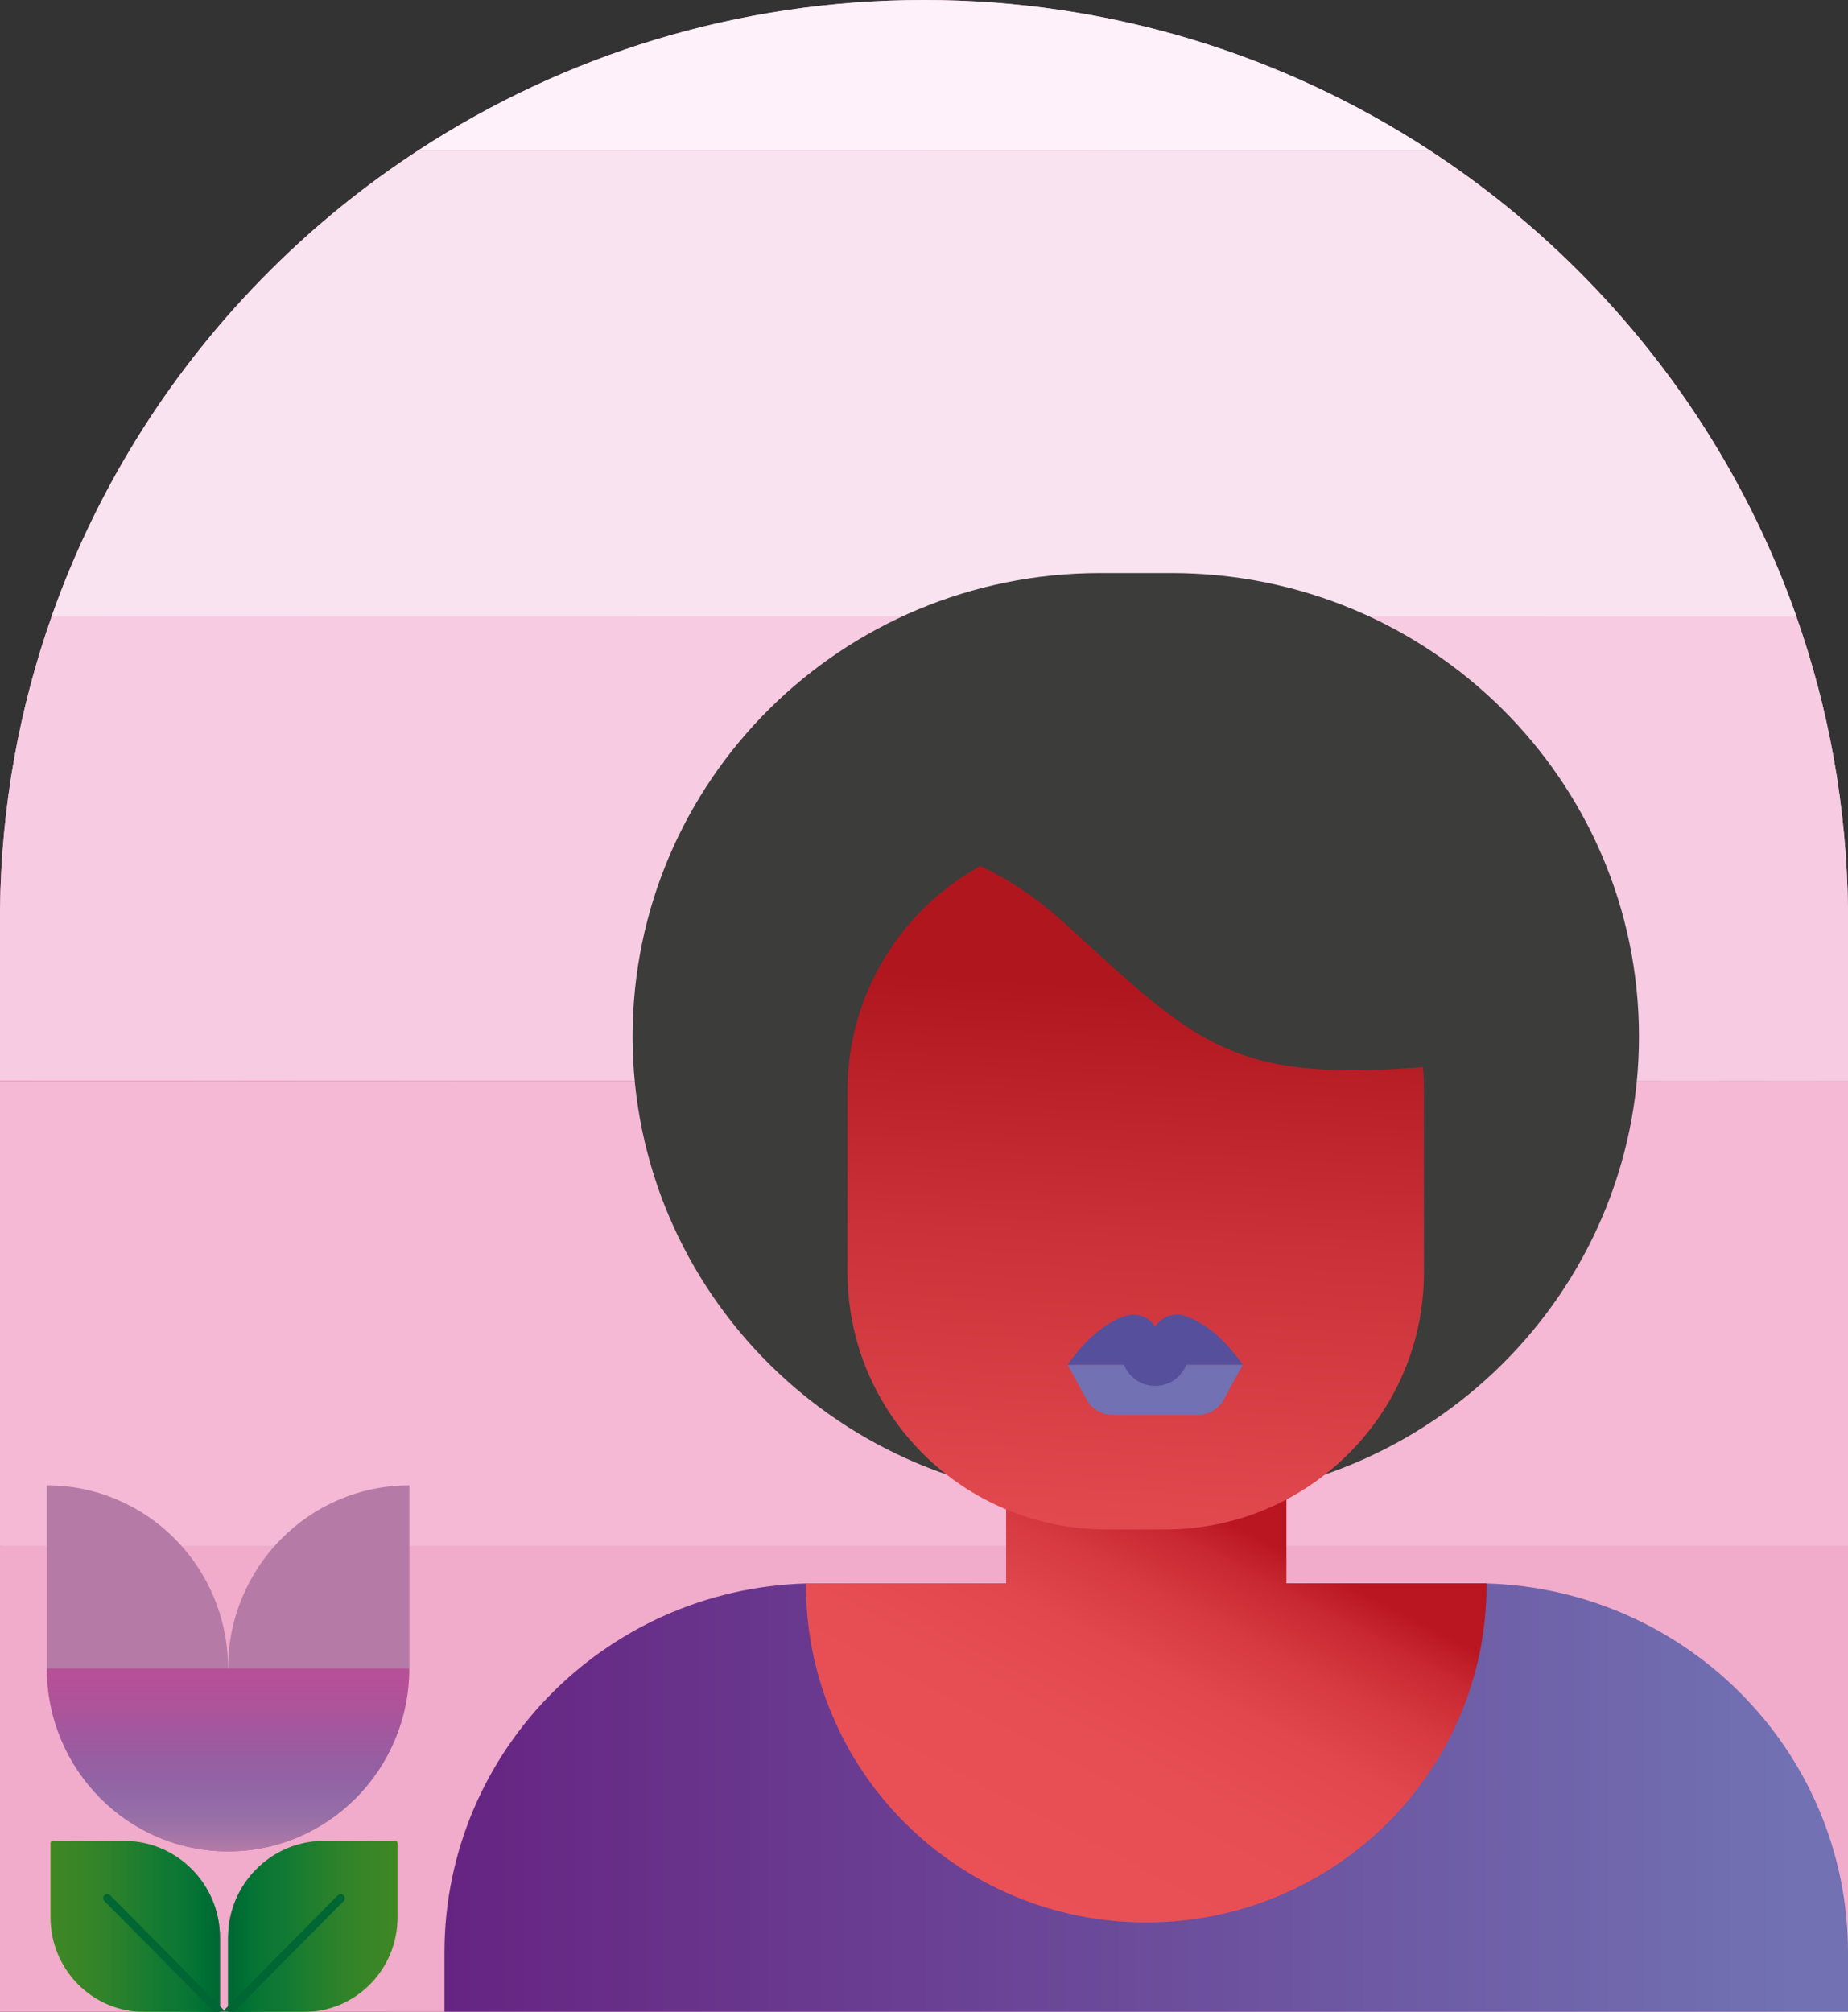 <svg width="158" height="172" viewBox="0 0 158 172" fill="none" xmlns="http://www.w3.org/2000/svg">
<rect x="0" y="0" width="158" height="172" fill="#333333" stroke="none"/>
<g clip-path="url(#clip0_172_1613)">
<path d="M158 132.196H0V171.996H158V132.196Z" fill="url(#paint0_linear_172_1613)"/>
<path d="M158 132.196H0V171.996H158V132.196Z" fill="#F1ABCB"/>
<path d="M158 92.455H0V132.196H158V92.455Z" fill="url(#paint1_linear_172_1613)"/>
<path d="M158 92.455H0V132.196H158V92.455Z" fill="#F5B9D5"/>
<path d="M0 77.857V92.4H158V77.857C157.911 69.038 156.355 60.561 153.565 52.659H4.435C1.645 60.561 0.089 69.034 0 77.857Z" fill="url(#paint2_linear_172_1613)"/>
<path d="M0 77.857V92.4H158V77.857C157.911 69.038 156.355 60.561 153.565 52.659H4.435C1.645 60.561 0.089 69.034 0 77.857Z" fill="#F7CCE2"/>
<path d="M158 92.395H0V92.455H158V92.395Z" fill="url(#paint3_linear_172_1613)"/>
<path d="M158 92.395H0V92.455H158V92.395Z" fill="url(#paint4_linear_172_1613)"/>
<path d="M158 92.395H0V92.455H158V92.395Z" fill="url(#paint5_linear_172_1613)"/>
<path d="M4.435 52.654H153.569C149.604 41.408 143.142 31.323 134.843 23.062C131.01 19.246 126.787 15.826 122.237 12.854H35.763C31.213 15.826 26.99 19.246 23.157 23.062C14.858 31.323 8.4 41.408 4.431 52.654H4.435Z" fill="url(#paint6_linear_172_1613)"/>
<path d="M4.435 52.654H153.569C149.604 41.408 143.142 31.323 134.843 23.062C131.01 19.246 126.787 15.826 122.237 12.854H35.763C31.213 15.826 26.99 19.246 23.157 23.062C14.858 31.323 8.4 41.408 4.431 52.654H4.435Z" fill="#FAE3F0"/>
<path d="M78.998 0C63.05 0 48.192 4.732 35.763 12.854H122.237C109.804 4.732 94.946 0 78.998 0Z" fill="url(#paint7_linear_172_1613)"/>
<path d="M78.998 0C63.05 0 48.192 4.732 35.763 12.854H122.237C109.804 4.732 94.946 0 78.998 0Z" fill="#FFF1F9"/>
<g clip-path="url(#clip1_172_1613)">
<path d="M100.176 49H94.038C71.973 49 54.086 66.741 54.086 88.625V88.63C54.086 110.515 71.973 128.256 94.038 128.256H100.176C122.241 128.256 140.128 110.515 140.128 88.63V88.625C140.128 66.741 122.241 49 100.176 49Z" fill="#3C3C3B"/>
<path d="M158 172V166.965C158 149.518 143.74 135.375 126.149 135.375H69.851C52.26 135.375 38 149.518 38 166.965V172H158Z" fill="url(#paint8_linear_172_1613)"/>
<path d="M109.987 135.375V124.101H86.018V135.375H68.907C68.907 135.421 68.907 135.471 68.907 135.517C68.907 151.456 81.937 164.374 98.002 164.374C114.068 164.374 127.098 151.451 127.098 135.517C127.098 135.471 127.098 135.421 127.098 135.375H109.987Z" fill="url(#paint9_linear_172_1613)"/>
<path d="M99.589 71.259H94.62C82.383 71.259 72.463 81.098 72.463 93.235V108.8C72.463 120.937 82.383 130.776 94.62 130.776H99.589C111.826 130.776 121.747 120.937 121.747 108.8V93.235C121.747 81.098 111.826 71.259 99.589 71.259Z" fill="url(#paint10_linear_172_1613)"/>
<path d="M65.728 71.937C65.728 71.937 79.259 68.243 90.865 78.799C102.467 89.354 105.176 92.673 122.583 91.165C139.991 89.658 128.772 66.842 128.772 66.842L106.339 60.593L78.33 63.917L65.728 71.932V71.937Z" fill="#3C3C3B"/>
<path d="M91.273 116.688L92.86 119.593C92.891 119.654 92.921 119.714 92.957 119.775C93.391 120.499 94.212 120.984 95.151 120.984H102.38C103.319 120.984 104.135 120.499 104.574 119.775C104.609 119.714 104.64 119.654 104.671 119.593L106.257 116.688H91.278H91.273Z" fill="#7171B3"/>
<path d="M106.252 116.688C104.201 113.759 102.283 112.833 101.354 112.539C101.232 112.494 101.104 112.463 100.977 112.438C100.849 112.413 100.778 112.408 100.778 112.408C100.722 112.408 100.666 112.408 100.61 112.408C99.824 112.408 99.14 112.823 98.763 113.44C98.385 112.818 97.696 112.408 96.916 112.408C96.86 112.408 96.804 112.408 96.748 112.413C96.748 112.413 96.676 112.413 96.549 112.438C96.416 112.458 96.293 112.494 96.171 112.539C95.248 112.833 93.324 113.764 91.273 116.688H96.094C96.513 117.746 97.548 118.5 98.763 118.5C99.977 118.5 101.018 117.751 101.431 116.688H106.252Z" fill="#56509C"/>
</g>
<path d="M25.98 172.025H19.502V168.852V165.678C19.502 163.392 20.42 161.325 21.904 159.827C23.389 158.328 25.436 157.401 27.701 157.401H33.798C33.853 157.401 33.9 157.423 33.933 157.456C33.969 157.493 33.987 157.54 33.987 157.592V163.942C33.987 166.173 33.091 168.196 31.643 169.658C30.194 171.12 28.191 172.025 25.98 172.025Z" fill="url(#paint11_linear_172_1613)"/>
<g style="mix-blend-mode:multiply" opacity="0.72">
<path d="M25.98 172.025H19.502V168.852V165.678C19.502 163.392 20.42 161.325 21.904 159.827C23.389 158.328 25.436 157.401 27.701 157.401H33.798C33.853 157.401 33.9 157.423 33.933 157.456C33.969 157.493 33.987 157.54 33.987 157.592V163.942C33.987 166.173 33.091 168.196 31.643 169.658C30.194 171.12 28.191 172.025 25.98 172.025Z" fill="#006633"/>
</g>
<path d="M19.498 172.376C19.454 172.376 19.407 172.369 19.367 172.351C19.324 172.333 19.288 172.307 19.251 172.274C19.182 172.204 19.15 172.116 19.15 172.025C19.15 171.933 19.182 171.845 19.251 171.776L24.068 166.913L28.884 162.051C28.953 161.981 29.04 161.948 29.131 161.948C29.222 161.948 29.309 161.981 29.378 162.051C29.447 162.121 29.479 162.209 29.479 162.3C29.479 162.392 29.447 162.48 29.378 162.549L24.561 167.412L19.745 172.274C19.712 172.307 19.672 172.333 19.629 172.351C19.585 172.369 19.542 172.376 19.498 172.376Z" fill="#006633"/>
<path d="M12.322 172.025H15.564H18.805V168.852V165.678C18.805 163.392 17.887 161.325 16.402 159.827C14.918 158.328 12.871 157.401 10.606 157.401H7.557H4.508C4.454 157.401 4.406 157.423 4.374 157.456C4.337 157.493 4.319 157.54 4.319 157.592V160.765V163.938C4.319 166.169 5.216 168.192 6.664 169.654C8.112 171.116 10.116 172.021 12.326 172.021L12.322 172.025Z" fill="url(#paint12_linear_172_1613)"/>
<g style="mix-blend-mode:multiply" opacity="0.72">
<path d="M12.322 172.025H15.564H18.805V168.852V165.678C18.805 163.392 17.887 161.325 16.402 159.827C14.918 158.328 12.871 157.401 10.606 157.401H7.557H4.508C4.454 157.401 4.406 157.423 4.374 157.456C4.337 157.493 4.319 157.54 4.319 157.592V160.765V163.938C4.319 166.169 5.216 168.192 6.664 169.654C8.112 171.116 10.116 172.021 12.326 172.021L12.322 172.025Z" fill="#006633"/>
</g>
<path d="M18.805 172.376C18.849 172.376 18.896 172.369 18.936 172.351C18.979 172.333 19.015 172.307 19.052 172.274C19.121 172.204 19.153 172.116 19.153 172.025C19.153 171.933 19.121 171.845 19.052 171.776L14.235 166.913L9.419 162.051C9.35 161.981 9.263 161.948 9.172 161.948C9.081 161.948 8.994 161.981 8.925 162.051C8.856 162.121 8.824 162.209 8.824 162.3C8.824 162.392 8.856 162.48 8.925 162.549L13.742 167.412L18.558 172.274C18.591 172.307 18.631 172.333 18.674 172.351C18.718 172.369 18.761 172.376 18.805 172.376Z" fill="#006633"/>
<path d="M4 142.646C4 151.289 10.94 158.295 19.498 158.295C28.057 158.295 34.996 151.289 34.996 142.649H4V142.646Z" fill="#B75097"/>
<path style="mix-blend-mode:multiply" d="M4 142.646C4 151.289 10.94 158.295 19.498 158.295C28.057 158.295 34.996 151.289 34.996 142.649H4V142.646Z" fill="url(#paint13_linear_172_1613)"/>
<path d="M4 127C12.562 127 19.498 134.006 19.498 142.646H4V127Z" fill="#B57BA6"/>
<path d="M35 127C26.441 127 19.502 134.006 19.502 142.646H35V127Z" fill="#B57BA6"/>
</g>
<defs>
<linearGradient id="paint0_linear_172_1613" x1="0" y1="152.1" x2="158" y2="152.1" gradientUnits="userSpaceOnUse">
<stop stop-color="#F192B6"/>
<stop offset="0.96" stop-color="#EDBDD1"/>
</linearGradient>
<linearGradient id="paint1_linear_172_1613" x1="0" y1="112.325" x2="0.424" y2="112.325" gradientUnits="userSpaceOnUse">
<stop stop-color="#F192B6"/>
<stop offset="0.96" stop-color="#EDBDD1"/>
</linearGradient>
<linearGradient id="paint2_linear_172_1613" x1="0" y1="72.525" x2="0.424" y2="72.525" gradientUnits="userSpaceOnUse">
<stop stop-color="#F192B6"/>
<stop offset="0.96" stop-color="#EDBDD1"/>
</linearGradient>
<linearGradient id="paint3_linear_172_1613" x1="0" y1="92.425" x2="0.424" y2="92.425" gradientUnits="userSpaceOnUse">
<stop stop-color="#F192B6"/>
<stop offset="0.96" stop-color="#EDBDD1"/>
</linearGradient>
<linearGradient id="paint4_linear_172_1613" x1="-22.008" y1="92.425" x2="179.215" y2="92.425" gradientUnits="userSpaceOnUse">
<stop stop-color="#F192B6"/>
<stop offset="0.96" stop-color="#EDBDD1"/>
</linearGradient>
<linearGradient id="paint5_linear_172_1613" x1="-22.008" y1="92.425" x2="179.215" y2="92.425" gradientUnits="userSpaceOnUse">
<stop stop-color="#F192B6"/>
<stop offset="0.96" stop-color="#EDBDD1"/>
</linearGradient>
<linearGradient id="paint6_linear_172_1613" x1="-2.25105e-05" y1="32.755" x2="158" y2="32.755" gradientUnits="userSpaceOnUse">
<stop stop-color="#F192B6"/>
<stop offset="0.96" stop-color="#EDBDD1"/>
</linearGradient>
<linearGradient id="paint7_linear_172_1613" x1="-3.26719e-07" y1="6.429" x2="158" y2="6.429" gradientUnits="userSpaceOnUse">
<stop stop-color="#F192B6"/>
<stop offset="0.96" stop-color="#EDBDD1"/>
</linearGradient>
<linearGradient id="paint8_linear_172_1613" x1="38" y1="153.688" x2="158" y2="153.688" gradientUnits="userSpaceOnUse">
<stop stop-color="#662482"/>
<stop offset="0.96" stop-color="#7171B3"/>
</linearGradient>
<linearGradient id="paint9_linear_172_1613" x1="85.549" y1="162.502" x2="115.138" y2="105.766" gradientUnits="userSpaceOnUse">
<stop stop-color="#E95156"/>
<stop offset="0.25" stop-color="#E74E54"/>
<stop offset="0.37" stop-color="#E1474D"/>
<stop offset="0.46" stop-color="#D73A41"/>
<stop offset="0.54" stop-color="#C82831"/>
<stop offset="0.59" stop-color="#BA1621"/>
</linearGradient>
<linearGradient id="paint10_linear_172_1613" x1="94.61" y1="143.046" x2="98.038" y2="84.382" gradientUnits="userSpaceOnUse">
<stop stop-color="#E95156"/>
<stop offset="0.24" stop-color="#E0484E"/>
<stop offset="0.63" stop-color="#CA3138"/>
<stop offset="1" stop-color="#B0161E"/>
</linearGradient>
<linearGradient id="paint11_linear_172_1613" x1="19.498" y1="164.711" x2="33.987" y2="164.711" gradientUnits="userSpaceOnUse">
<stop stop-color="#006633"/>
<stop offset="0.11" stop-color="#008D36"/>
<stop offset="0.15" stop-color="#129535"/>
<stop offset="0.22" stop-color="#27A035"/>
<stop offset="0.28" stop-color="#34A635"/>
<stop offset="0.33" stop-color="#39A935"/>
<stop offset="0.4" stop-color="#53B12C"/>
<stop offset="0.55" stop-color="#84C01C"/>
<stop offset="0.68" stop-color="#AACB10"/>
<stop offset="0.81" stop-color="#C6D407"/>
<stop offset="0.92" stop-color="#D7D901"/>
<stop offset="1" stop-color="#DDDB00"/>
</linearGradient>
<linearGradient id="paint12_linear_172_1613" x1="18.805" y1="164.711" x2="4.319" y2="164.711" gradientUnits="userSpaceOnUse">
<stop stop-color="#006633"/>
<stop offset="0.11" stop-color="#008D36"/>
<stop offset="0.15" stop-color="#129535"/>
<stop offset="0.22" stop-color="#27A035"/>
<stop offset="0.28" stop-color="#34A635"/>
<stop offset="0.33" stop-color="#39A935"/>
<stop offset="0.4" stop-color="#53B12C"/>
<stop offset="0.55" stop-color="#84C01C"/>
<stop offset="0.68" stop-color="#AACB10"/>
<stop offset="0.81" stop-color="#C6D407"/>
<stop offset="0.92" stop-color="#D7D901"/>
<stop offset="1" stop-color="#DDDB00"/>
</linearGradient>
<linearGradient id="paint13_linear_172_1613" x1="19.498" y1="158.295" x2="19.498" y2="142.646" gradientUnits="userSpaceOnUse">
<stop stop-color="#B37BA6" stop-opacity="0.99"/>
<stop offset="0.2" stop-color="#887CAE" stop-opacity="0.69"/>
<stop offset="0.38" stop-color="#647DB6" stop-opacity="0.44"/>
<stop offset="0.56" stop-color="#497EBB" stop-opacity="0.25"/>
<stop offset="0.73" stop-color="#357FBF" stop-opacity="0.11"/>
<stop offset="0.88" stop-color="#297FC2" stop-opacity="0.03"/>
<stop offset="1" stop-color="#2580C3" stop-opacity="0"/>
</linearGradient>
<clipPath id="clip0_172_1613">
<rect width="158" height="172" fill="white"/>
</clipPath>
<clipPath id="clip1_172_1613">
<rect width="120" height="123" fill="white" transform="translate(38 49)"/>
</clipPath>
</defs>
</svg>
